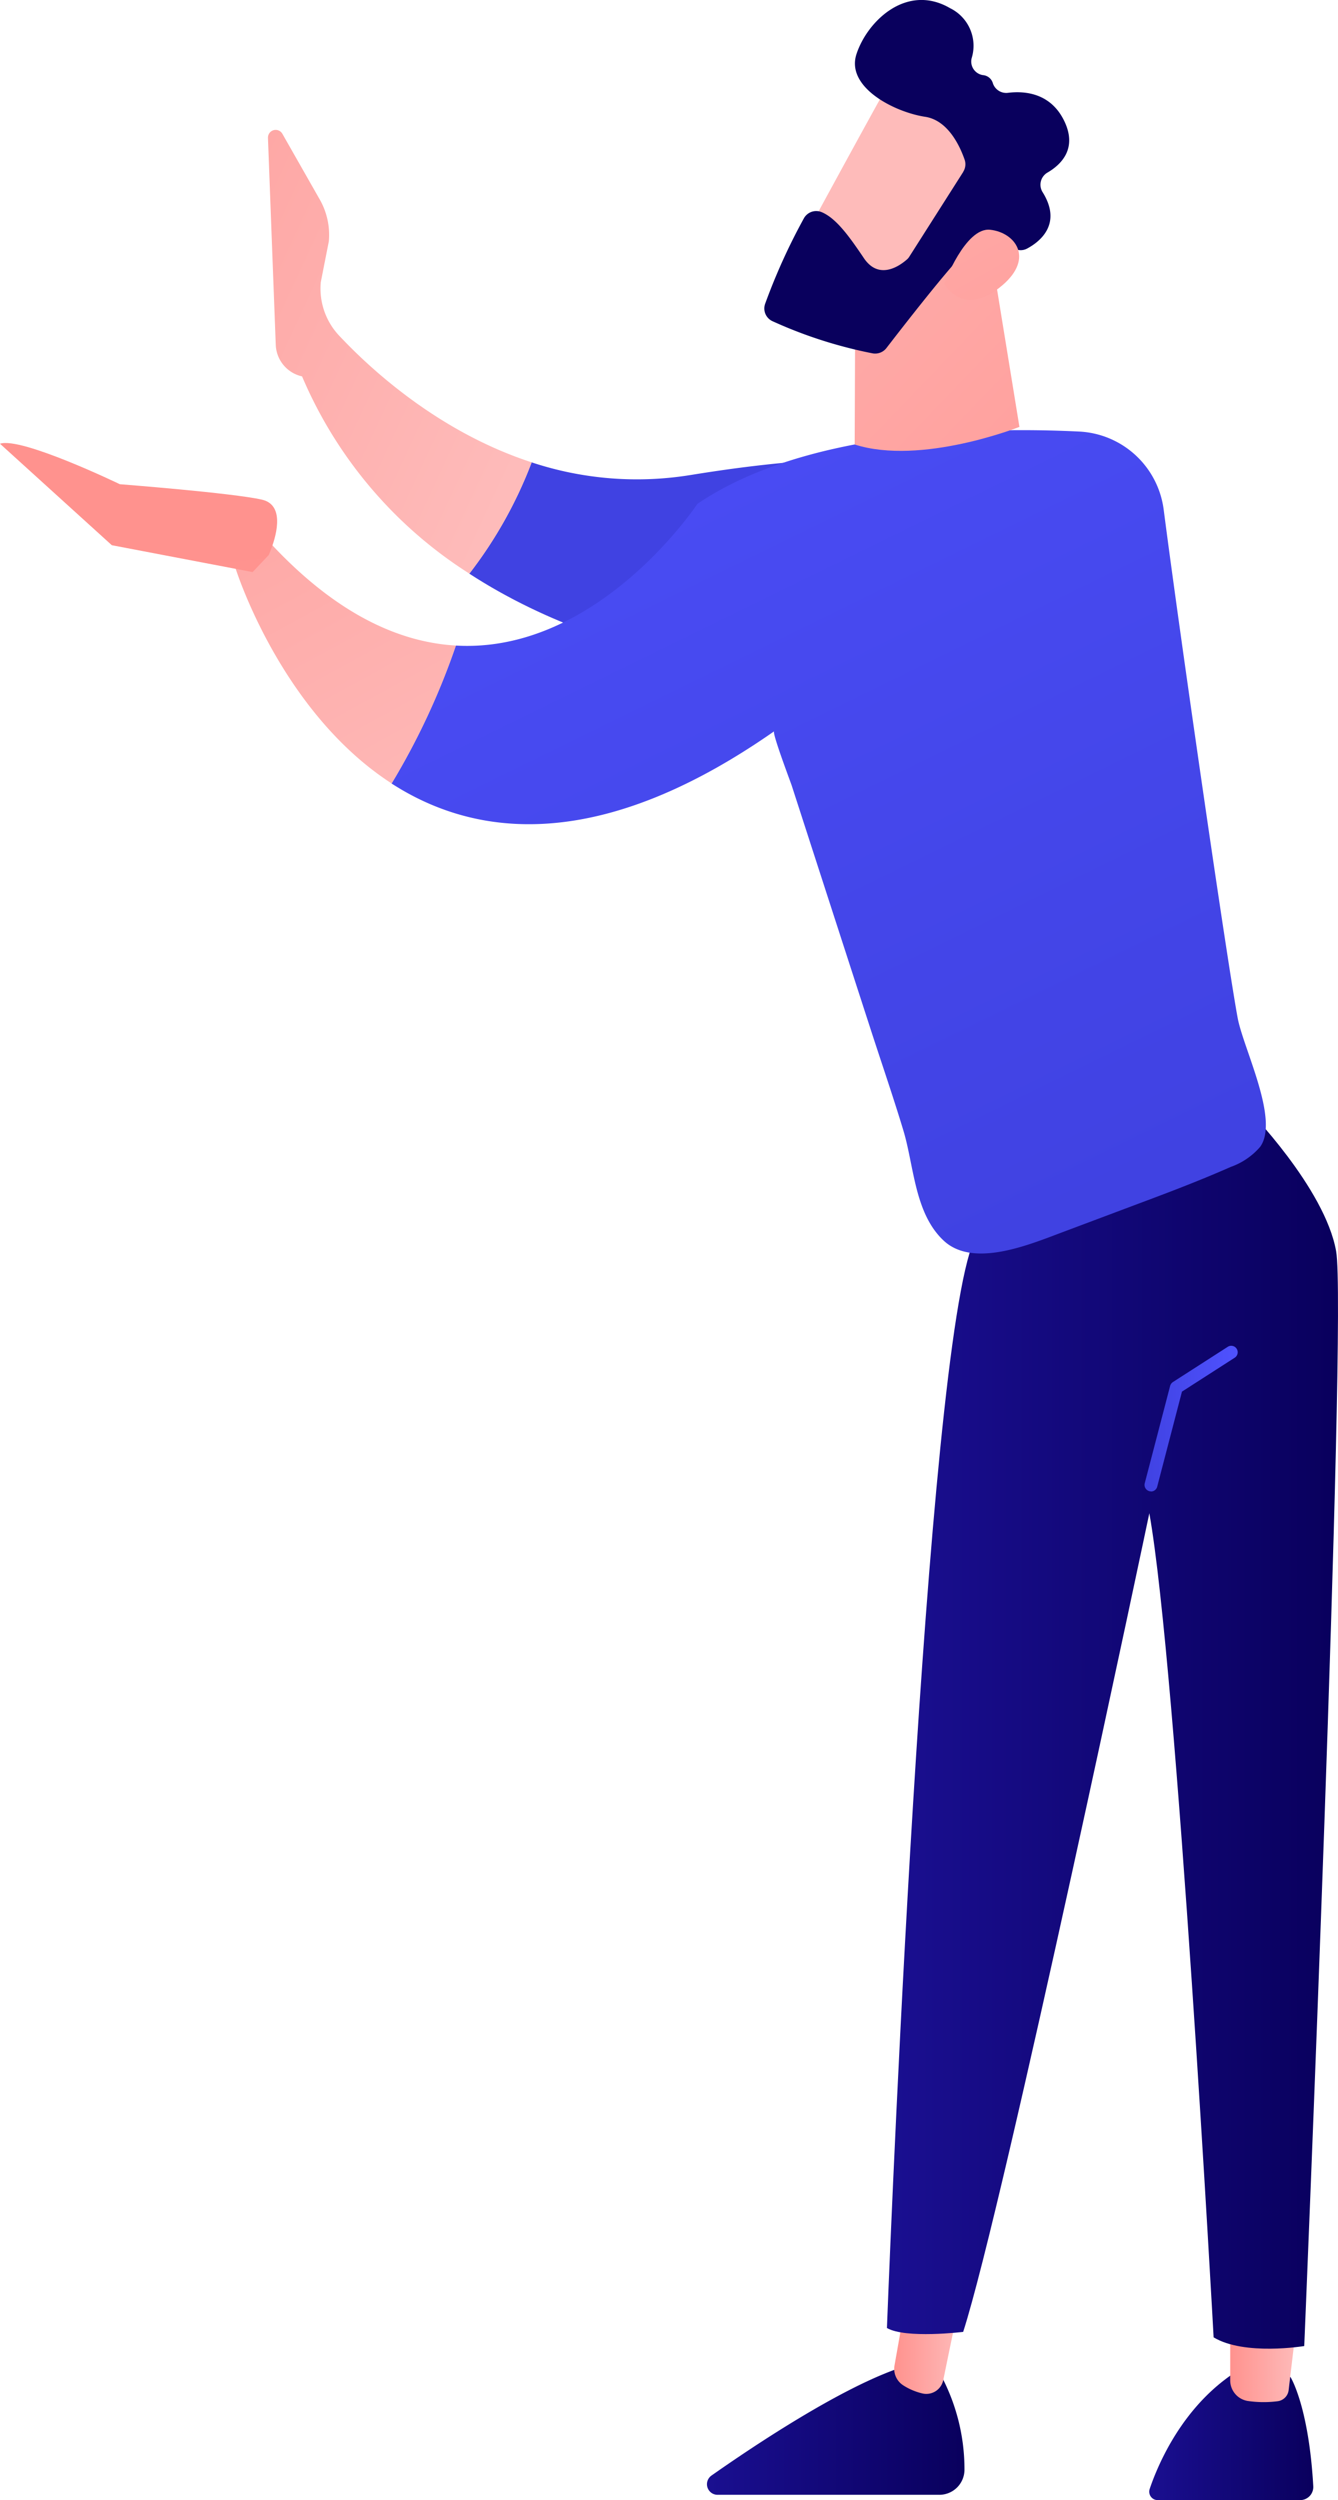 <svg id="man" xmlns="http://www.w3.org/2000/svg" xmlns:xlink="http://www.w3.org/1999/xlink" width="164.426" height="307.167" viewBox="0 0 164.426 307.167">
  <defs>
    <linearGradient id="linear-gradient" x1="1" y1="0.5" x2="0" y2="0.5" gradientUnits="objectBoundingBox">
      <stop offset="0" stop-color="#09005d"/>
      <stop offset="1" stop-color="#1a0f91"/>
    </linearGradient>
    <linearGradient id="linear-gradient-2" x1="0.998" y1="0.501" x2="-0.002" y2="0.501" gradientUnits="objectBoundingBox">
      <stop offset="0" stop-color="#febbba"/>
      <stop offset="1" stop-color="#ff928e"/>
    </linearGradient>
    <linearGradient id="linear-gradient-3" x1="1" y1="0.5" x2="0" y2="0.5" xlink:href="#linear-gradient"/>
    <linearGradient id="linear-gradient-4" x1="1" y1="0.5" x2="0" y2="0.5" xlink:href="#linear-gradient-2"/>
    <linearGradient id="linear-gradient-5" x1="1" y1="0.5" x2="0" y2="0.5" xlink:href="#linear-gradient"/>
    <linearGradient id="linear-gradient-6" x1="1.001" y1="0.5" x2="0" y2="0.5" gradientUnits="objectBoundingBox">
      <stop offset="0" stop-color="#4f52ff"/>
      <stop offset="1" stop-color="#4042e2"/>
    </linearGradient>
    <linearGradient id="linear-gradient-7" x1="-0.115" y1="-4.083" x2="0.296" y2="-1.145" xlink:href="#linear-gradient-6"/>
    <linearGradient id="linear-gradient-8" x1="0.842" y1="0.893" x2="-1.215" y2="-0.713" xlink:href="#linear-gradient-2"/>
    <linearGradient id="linear-gradient-9" x1="0.036" y1="-0.514" x2="0.795" y2="0.924" xlink:href="#linear-gradient-6"/>
    <linearGradient id="linear-gradient-10" x1="-3.382" y1="3.457" x2="-4.97" y2="0.25" xlink:href="#linear-gradient-2"/>
    <linearGradient id="linear-gradient-11" x1="-2.433" y1="7.837" x2="-3.697" y2="1.792" xlink:href="#linear-gradient-2"/>
    <linearGradient id="linear-gradient-12" x1="-6.292" y1="2.095" x2="-3.168" y2="6.383" xlink:href="#linear-gradient-2"/>
    <linearGradient id="linear-gradient-13" x1="-1.051" y1="17.828" x2="0.008" y2="19.111" xlink:href="#linear-gradient-2"/>
    <linearGradient id="linear-gradient-14" x1="-0.071" y1="12.239" x2="-0.963" y2="12.239" xlink:href="#linear-gradient"/>
    <linearGradient id="linear-gradient-15" x1="-1.869" y1="-3.783" x2="2.404" y2="4.002" xlink:href="#linear-gradient-2"/>
  </defs>
  <path id="Path_17040" data-name="Path 17040" d="M152.532,2679.4s2.247,3.534,2.808,13.425a1.614,1.614,0,0,1-1.6,1.712H136.217a1.037,1.037,0,0,1-.986-1.356c1.027-3.042,4.137-10.453,11.055-14.686l6.247.918Z" transform="translate(6.047 -2387.375)" fill="url(#linear-gradient)"/>
  <path id="Path_17041" data-name="Path 17041" d="M158.165,2630.331l-.986,8.315a1.558,1.558,0,0,1-1.37,1.37,13.465,13.465,0,0,1-3.7-.041,2.563,2.563,0,0,1-2.11-2.548V2629.4l8.178.918Z" transform="translate(1.182 -2345.001)" fill="url(#linear-gradient-2)"/>
  <path id="Path_17042" data-name="Path 17042" d="M476.443,2678.4a24.509,24.509,0,0,1,3.288,12.37,3.091,3.091,0,0,1-3.11,3.028H449.4a1.3,1.3,0,0,1-.753-2.37c5.151-3.616,15.274-10.37,22.59-13.028Z" transform="translate(-361.207 -2387.289)" fill="url(#linear-gradient-3)"/>
  <path id="Path_17043" data-name="Path 17043" d="M459.836,2587.786l-2.11,10.26a2.123,2.123,0,0,1-2.507,1.671,7.536,7.536,0,0,1-2.4-1,2.406,2.406,0,0,1-1.082-2.479l2.192-12.438Z" transform="translate(-341.806 -2305.647)" fill="url(#linear-gradient-4)"/>
  <path id="Path_17044" data-name="Path 17044" d="M157.28,1547.6s9.562,9.726,10.945,17.521-3.918,134.51-3.918,134.51-7.356,1.219-11.137-1.069c0,0-4.493-82.235-7.9-101.249,0,0-17.918,85.194-22.877,100.578,0,0-7.082.863-9.37-.479,0,0,4.26-112.482,10.165-132.113l34.11-17.7Z" transform="translate(-4.029 -1411.397)" fill="url(#linear-gradient-5)"/>
  <path id="Path_17045" data-name="Path 17045" d="M203.8,1778.211a.787.787,0,0,0,.767-.6l3.041-11.671,6.48-4.165a.794.794,0,0,0-.849-1.343l-6.74,4.329a.839.839,0,0,0-.342.466l-3.123,11.973a.8.8,0,0,0,.575.973,1.069,1.069,0,0,0,.205.027Z" transform="translate(-62.358 -1594.966)" fill="url(#linear-gradient-6)"/>
  <path id="Path_17046" data-name="Path 17046" d="M434.965,966.457c30.645-5.014,39.206.726,39.206.726l-12.959,24.576s-30.357,1.822-53.412-13.192a53.2,53.2,0,0,0,7.658-13.672,41.106,41.106,0,0,0,19.494,1.562Z" transform="translate(-350.127 -908.091)" fill="url(#linear-gradient-7)"/>
  <path id="Path_17047" data-name="Path 17047" d="M836.3,670.788a.947.947,0,0,1,1.767-.507l4.6,8.082a8.769,8.769,0,0,1,1.11,5.151l-.986,5a8.443,8.443,0,0,0,2.26,6.576c3.973,4.233,12.343,11.877,23.658,15.562a53.2,53.2,0,0,1-7.658,13.672,53.4,53.4,0,0,1-20.562-24.233,4.13,4.13,0,0,1-3.233-3.877l-.959-25.439Z" transform="translate(-803.369 -653.848)" fill="url(#linear-gradient-8)"/>
  <path id="Path_17048" data-name="Path 17048" d="M215.377,948.2c13.261-8.973,34.672-9.466,46.864-8.877a11.019,11.019,0,0,1,10.425,9.589c1.986,15.37,7.795,55.522,9.1,62.495.7,3.726,5.151,12.493,2.754,15.8a8.5,8.5,0,0,1-3.617,2.466c-3.9,1.726-7.9,3.233-11.9,4.726-2.986,1.123-5.986,2.247-8.973,3.37-3.986,1.493-10.795,4.329-14.4.959s-3.63-9.192-4.973-13.6c-1.206-3.986-2.562-7.932-3.849-11.891q-4.932-15.206-9.85-30.412c-.137-.425-2.438-6.48-2.164-6.672-21.3,14.877-36.549,13.165-47.015,6.411a88.634,88.634,0,0,0,7.9-16.946c17.521,1.014,29.686-17.411,29.686-17.411Z" transform="translate(-129.662 -886.305)" fill="url(#linear-gradient-9)"/>
  <path id="Path_17049" data-name="Path 17049" d="M904.3,1041.156l3.986-3.356c8.274,9.041,16.137,12.548,23.138,12.945a87.379,87.379,0,0,1-7.9,16.946c-13.767-8.9-19.22-26.549-19.22-26.549Z" transform="translate(-875.395 -971.434)" fill="url(#linear-gradient-10)"/>
  <path id="Path_17050" data-name="Path 17050" d="M1095.707,966.488l-17.288-3.3-13.74-12.466c2.589-.891,14.726,4.973,14.726,4.973s13.85,1.069,17.48,1.9c3.014.7,1.575,4.918,1.014,6.329-.123.288-.192.466-.192.466l-1.986,2.1Z" transform="translate(-1064.679 -896.204)" fill="url(#linear-gradient-11)"/>
  <path id="Path_17051" data-name="Path 17051" d="M415.115,759.9l3.932,24.151s-12.055,4.781-20.247,2.164l.082-20.877Z" transform="translate(-293.77 -731.604)" fill="url(#linear-gradient-12)"/>
  <g id="Group_1214" data-name="Group 1214" transform="translate(93.925)">
    <path id="Path_17052" data-name="Path 17052" d="M419.6,619.394c-.274.247-11.9,21.658-11.9,21.658l12.37,6.384,14.041-18.658S424.207,615.284,419.6,619.394Z" transform="translate(-403.978 -609.673)" fill="url(#linear-gradient-13)"/>
    <path id="Path_17053" data-name="Path 17053" d="M378.591,574.462l-6.617,10.4a1.487,1.487,0,0,1-.3.356c-.726.644-3.37,2.685-5.288-.151-1.74-2.575-3.37-4.891-5.192-5.658a1.732,1.732,0,0,0-2.192.767,74.539,74.539,0,0,0-4.767,10.521,1.716,1.716,0,0,0,.945,2.123,55.254,55.254,0,0,0,12.315,3.945,1.759,1.759,0,0,0,1.644-.644c1.89-2.452,7.644-9.863,9.562-11.672,1.808-1.712,5.069-.89,6.425-.452a1.671,1.671,0,0,0,1.329-.123c1.452-.781,4.37-2.945,1.89-6.918a1.723,1.723,0,0,1,.6-2.411c1.685-.986,3.7-2.945,2.055-6.343-1.671-3.452-4.877-3.712-6.932-3.452a1.727,1.727,0,0,1-1.849-1.219,1.386,1.386,0,0,0-1.219-.959,1.688,1.688,0,0,1-1.37-2.1,5.14,5.14,0,0,0-2.658-6.123c-5.329-3.11-10.192,1.6-11.507,5.658s4.658,7.11,8.439,7.685c2.877.438,4.329,3.74,4.863,5.288a1.728,1.728,0,0,1-.178,1.466Z" transform="translate(-354.143 -553.344)" fill="url(#linear-gradient-14)"/>
    <path id="Path_17054" data-name="Path 17054" d="M399.05,765.953s2.589-6.973,5.658-6.63,5.411,3.466,1.507,6.808C401.351,770.3,399.05,765.953,399.05,765.953Z" transform="translate(-376.944 -731.095)" fill="url(#linear-gradient-15)"/>
  </g>
</svg>
